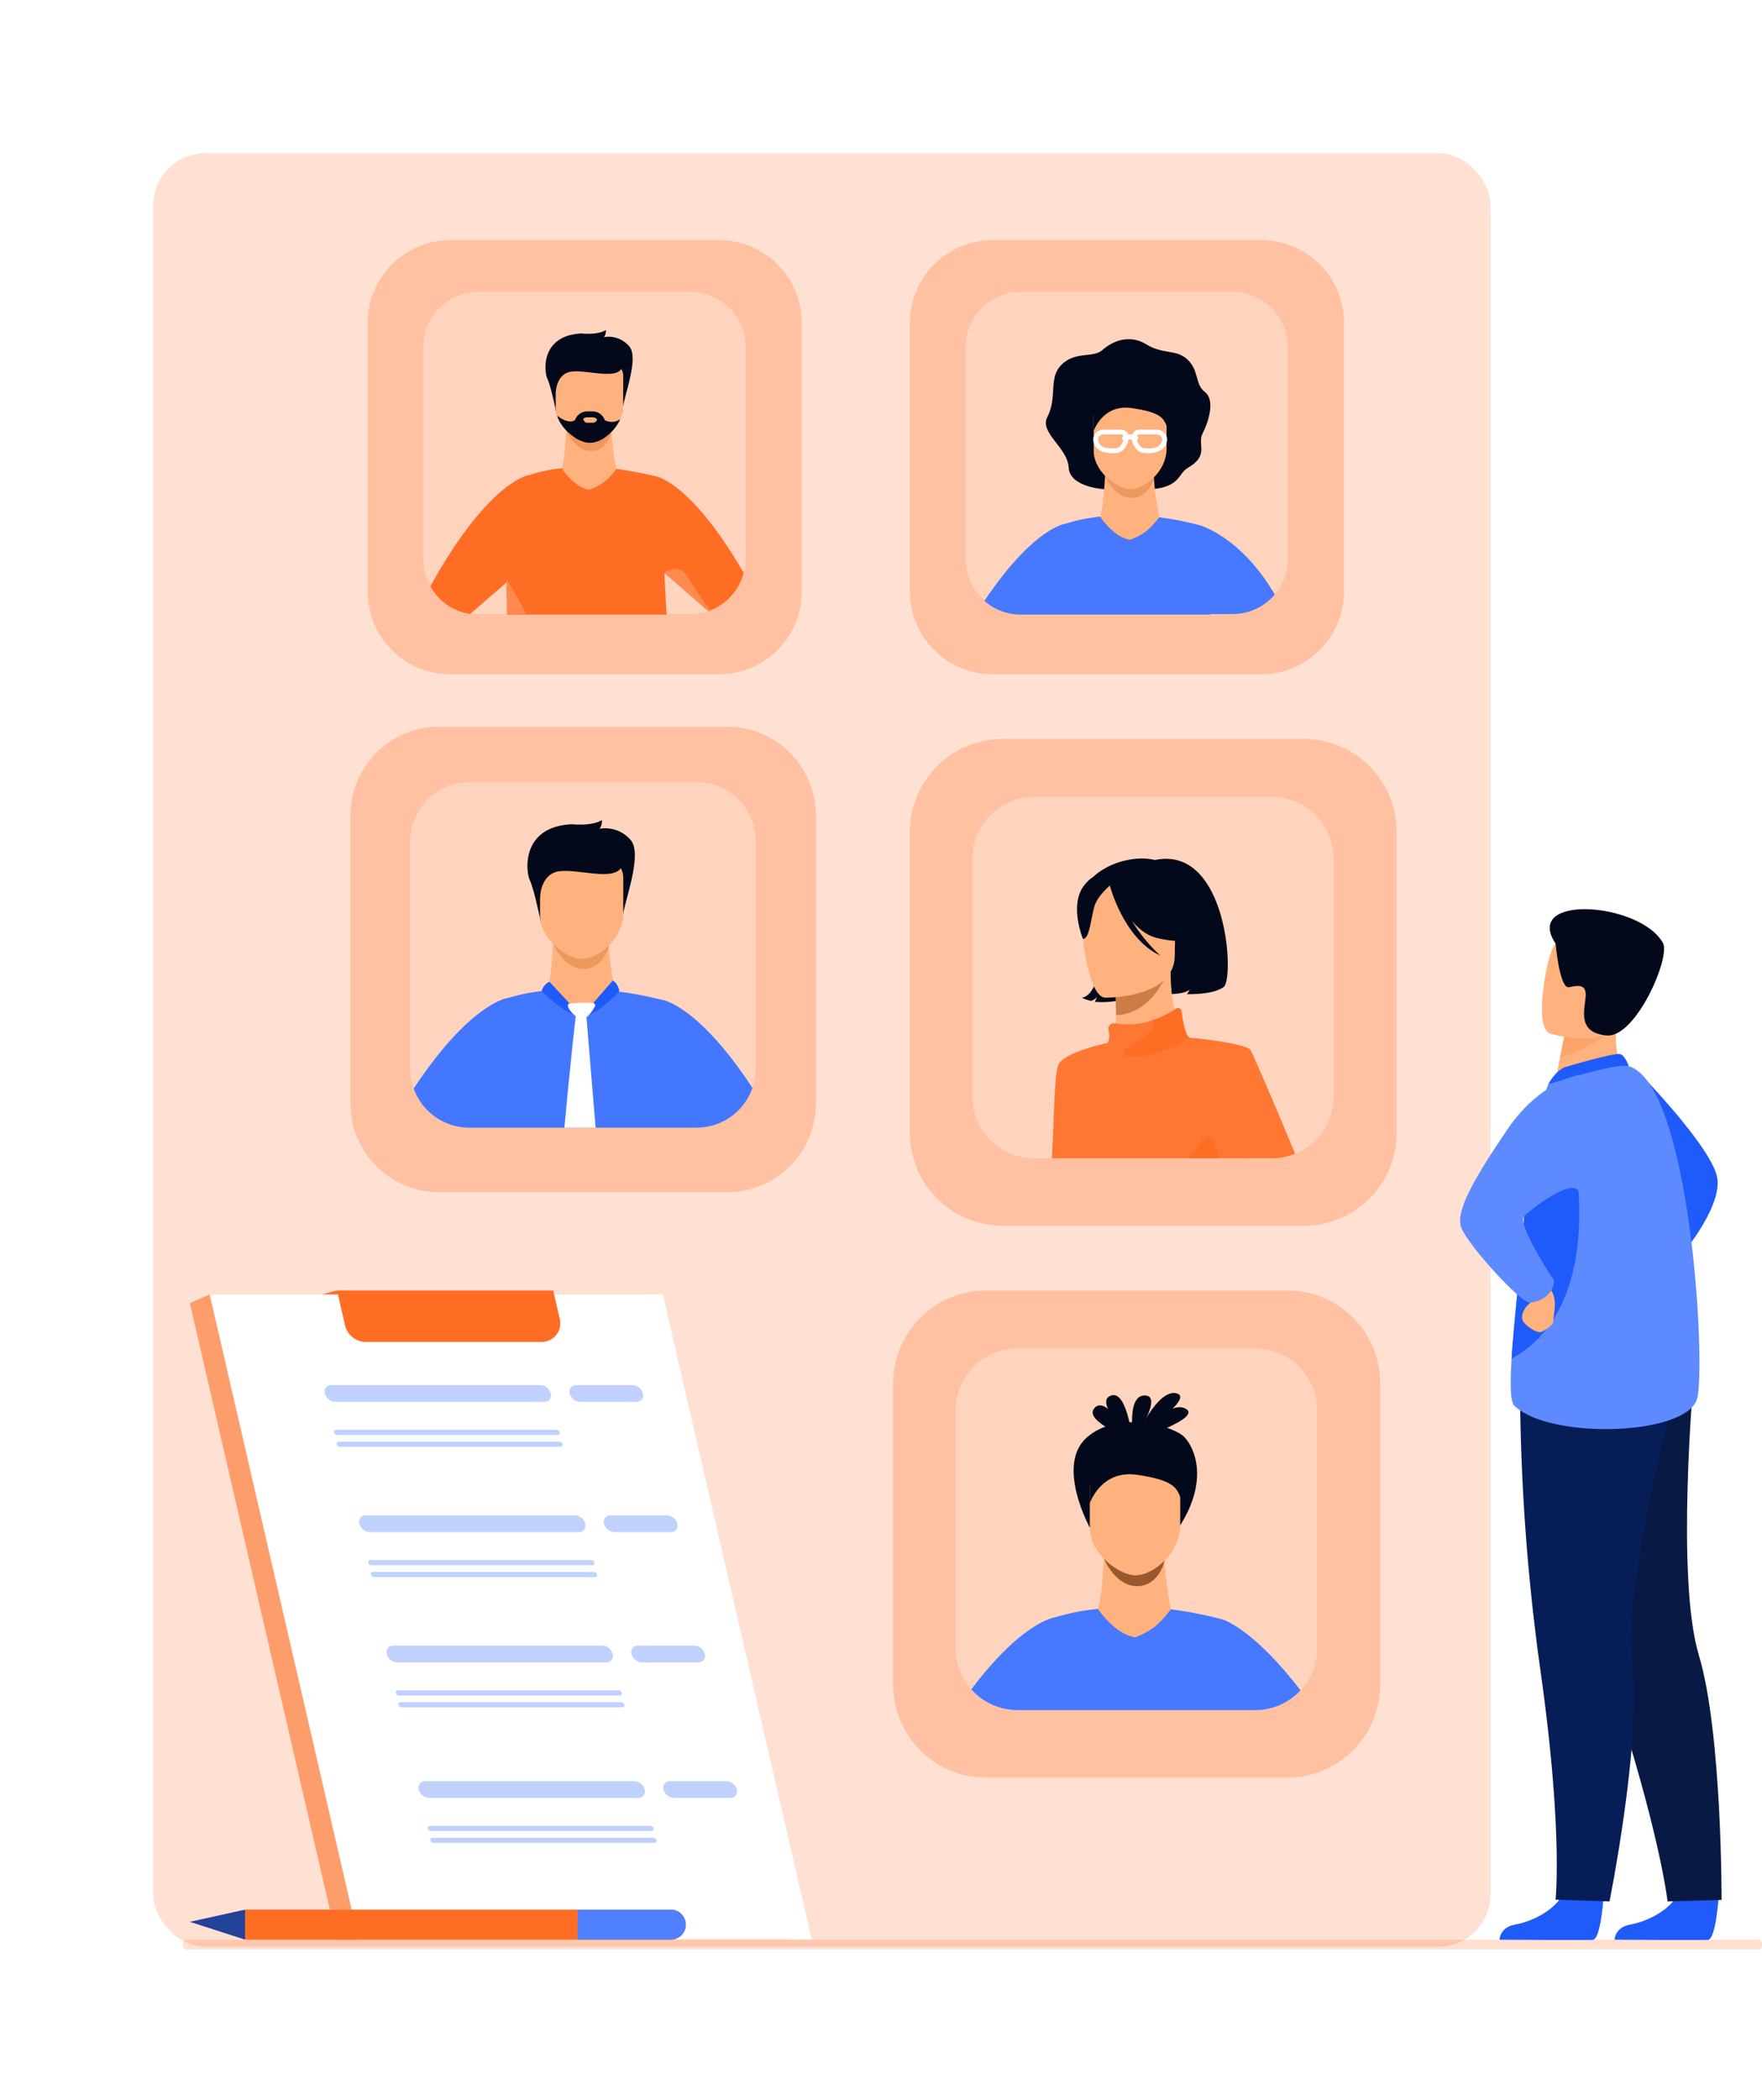 <svg xmlns="http://www.w3.org/2000/svg" xmlns:xlink="http://www.w3.org/1999/xlink" width="471.658" height="562" viewBox="0 0 471.658 562">
  <defs>
    <filter id="Rectangle_20768" x="0" y="0" width="440" height="562" filterUnits="userSpaceOnUse">
      <feOffset input="SourceAlpha"/>
      <feGaussianBlur stdDeviation="7" result="blur"/>
      <feFlood flood-color="#0c2464" flood-opacity="0.161"/>
      <feComposite operator="in" in2="blur"/>
      <feComposite in="SourceGraphic"/>
    </filter>
  </defs>
  <g id="Why_Is_TrackOlap_Basic_HRM_Better_" data-name="Why Is TrackOlap Basic HRM Better?" transform="translate(-257 -1759)">
    <g id="Group_66494" data-name="Group 66494" transform="translate(0 -62)">
      <g id="Group_64236" data-name="Group 64236" transform="translate(0 41)">
        <g id="Group_64233" data-name="Group 64233" transform="translate(0 -356)">
          <g transform="matrix(1, 0, 0, 1, 257, 2136)" filter="url(#Rectangle_20768)">
            <rect id="Rectangle_20768-2" data-name="Rectangle 20768" width="398" height="520" rx="14" transform="translate(21 21)" fill="#fff"/>
          </g>
          <rect id="Rectangle_20769" data-name="Rectangle 20769" width="358" height="480" rx="14" transform="translate(298 2177)" fill="#ff6d24" opacity="0.2"/>
        </g>
      </g>
    </g>
    <g id="Group_66614" data-name="Group 66614" transform="translate(-1514.825 1028.018)">
      <g id="Group_66580" data-name="Group 66580" transform="translate(1862.155 925.454)">
        <path id="Path_116509" data-name="Path 116509" d="M1934.315,1216.349c-1.772.512-4.436,2.71-8.055.759a59.292,59.292,0,0,0-6.733-2.96c-.542-.171-.849-.287-.849-.287l2.02-4.2a.81.81,0,0,0,.178.075c.95.326,5.781,1.965,8.164,1.712,2.681-.3,6.686,3.355,6.686,3.355S1936.083,1215.862,1934.315,1216.349Z" transform="translate(-1906.252 -1151.114)" fill="#ffb27d"/>
        <g id="Group_66578" data-name="Group 66578" transform="translate(3.474)">
          <path id="Path_116671" data-name="Path 116671" d="M23.764,0h77.074A23.764,23.764,0,0,1,124.6,23.764v77.074A23.764,23.764,0,0,1,100.838,124.6H23.764A23.764,23.764,0,0,1,0,100.838V23.764A23.764,23.764,0,0,1,23.764,0Z" transform="translate(0 0)" fill="#ffc1a2"/>
          <path id="Path_116514" data-name="Path 116514" d="M2028.688,1116.719v60.843a15.8,15.8,0,0,1-15.811,15.811h-60.844a15.8,15.8,0,0,1-15.81-15.811v-60.843a15.81,15.81,0,0,1,15.81-15.811h60.844A15.813,15.813,0,0,1,2028.688,1116.719Z" transform="translate(-1920.223 -1086.049)" fill="#fdc" opacity="0.67"/>
          <g id="Group_66577" data-name="Group 66577" transform="translate(16.928 25)">
            <path id="Path_116515" data-name="Path 116515" d="M2014.885,1197.911s-.308,9.524-1.527,13.791l-9.649,6.731,36.32,5.435-8.661-11.968s-2.615-12.77-1.244-17.495S2014.885,1197.911,2014.885,1197.911Z" transform="translate(-1977.526 -1166.112)" fill="#ffb27d"/>
            <path id="Path_116516" data-name="Path 116516" d="M2031.4,1208.583s2.872,6.914,8.282,6.761,6.641-6.269,6.641-6.269Z" transform="translate(-1994.091 -1175.469)" fill="#ed985f"/>
            <path id="Path_116517" data-name="Path 116517" d="M2017.955,1153.67s-1.747-8.722-2.966-11.363-2.235-14.427,11.277-15.036c0,0,5.181.61,8.026-1.118,0,0,0,1.727-.711,2.337a8.98,8.98,0,0,1,8.331,2.946c3.658,4.064-2.438,18.287-2.133,21.64Z" transform="translate(-1983.879 -1126.153)" fill="#03091a"/>
            <path id="Path_116518" data-name="Path 116518" d="M2033.887,1179.849c-3.92-.069-11.135-5.288-11.135-11.752V1158.01c0-2.36,1.646-4.291,3.657-4.291h14.956c2.011,0,3.658,1.931,3.658,4.291v9.516C2045.022,1174.3,2038.383,1179.928,2033.887,1179.849Z" transform="translate(-1988.919 -1142.645)" fill="#ffb27d"/>
            <path id="Path_116519" data-name="Path 116519" d="M2022.009,1159.993s.021-6.06,4.821-6.993,15.544,2.954,17.067-1.465-20.766-4.344-21.888-1.524S2022.009,1159.993,2022.009,1159.993Z" transform="translate(-1988.176 -1139.242)" fill="#03091a"/>
            <path id="Path_116520" data-name="Path 116520" d="M2006.283,1242.522a.027.027,0,0,0-.014-.006,6.572,6.572,0,0,0-1.547-.419v.017a95.81,95.81,0,0,0-11.171-2.13c-.4-.052-.789-.1-1.176-.145a17.318,17.318,0,0,1-6.294,5.617c-.445.223-.893.425-1.354.619q-.6.251-1.225.5a7.56,7.56,0,0,1-1.544-.387q-.434-.157-.853-.356a18.847,18.847,0,0,1-6.741-6.189c-.538.055-1.061.116-1.564.179a52.891,52.891,0,0,0-8.956,1.824h-.005c-.281.035-10.17,1.4-25.3,24.267a15.813,15.813,0,0,0,14.882,10.463h60.844a15.8,15.8,0,0,0,14.949-10.648C2017.743,1248.33,2009.544,1243.728,2006.283,1242.522Z" transform="translate(-1938.533 -1194.049)" fill="#4377ff"/>
            <path id="Path_116521" data-name="Path 116521" d="M2025.9,1233.86a3.857,3.857,0,0,0-2.07,2.5s6.469,6.654,10.7,6.755Z" transform="translate(-1989.566 -1190.591)" fill="#1e5bfa"/>
            <path id="Path_116522" data-name="Path 116522" d="M2050.473,1242.614l8.349-9.593a3.917,3.917,0,0,1,1.7,3S2054.062,1242.868,2050.473,1242.614Z" transform="translate(-2005.504 -1190.089)" fill="#1e5bfa"/>
            <path id="Path_116523" data-name="Path 116523" d="M2047.345,1285.578H2039c.983-11.2,2.183-22.284,2.758-27.467.119-1.052.209-1.862.269-2.379.009-.087.017-.164.026-.234.006-.038.009-.075.012-.106.025-.208.038-.318.038-.318l.835-.015,1.315-.023h0l.558-.008s.009.086.02.254c.009.09.018.205.033.347.008.107.017.231.028.367.052.613.127,1.5.22,2.616C2045.57,1264.023,2046.468,1274.8,2047.345,1285.578Z" transform="translate(-1998.641 -1203.254)" fill="#fff"/>
            <path id="Path_116524" data-name="Path 116524" d="M2041.8,1248.094a40.121,40.121,0,0,1,6.2-.149.649.649,0,0,1,.5.965c-.656,1.183-2,3.234-3.4,3.234C2043.125,1252.143,2040.055,1248.229,2041.8,1248.094Z" transform="translate(-2000.006 -1198.972)" fill="#fff"/>
          </g>
        </g>
      </g>
      <g id="Group_66594" data-name="Group 66594" transform="translate(1870.235 795.24)">
        <path id="Path_116669" data-name="Path 116669" d="M22.161,0H94.036A22.161,22.161,0,0,1,116.2,22.161V94.036A22.161,22.161,0,0,1,94.036,116.2H22.161A22.161,22.161,0,0,1,0,94.037V22.161A22.161,22.161,0,0,1,22.161,0Z" transform="translate(0 0)" fill="#ffc1a2"/>
        <path id="Path_116536" data-name="Path 116536" d="M2133.793,737.121v56.741a14.721,14.721,0,0,1-9.429,13.753c-.167.067-.335.128-.5.184a14.668,14.668,0,0,1-4.813.806h-56.739a14.551,14.551,0,0,1-2.2-.165,14.737,14.737,0,0,1-12.542-14.578V737.121a14.743,14.743,0,0,1,14.743-14.743h56.739A14.744,14.744,0,0,1,2133.793,737.121Z" transform="translate(-2032.644 -708.521)" fill="#fdc" opacity="0.67"/>
        <g id="Group_66593" data-name="Group 66593" transform="translate(16.789 24.081)">
          <path id="Path_116537" data-name="Path 116537" d="M2135.459,812.679s-.25,7.724-1.238,11.184l-7.825,5.459,29.454,4.407-7.025-9.705s-2.12-10.356-1.008-14.188S2135.459,812.679,2135.459,812.679Z" transform="translate(-2099.038 -786.89)" fill="#ffb27d"/>
          <path id="Path_116538" data-name="Path 116538" d="M2150.727,822.394s2.329,5.607,6.716,5.483,5.386-5.085,5.386-5.085Z" transform="translate(-2114.349 -795.539)" fill="#ed985f"/>
          <path id="Path_116539" data-name="Path 116539" d="M2138.669,772.271s-1.417-7.073-2.405-9.215-1.813-11.7,9.145-12.194c0,0,4.2.495,6.508-.906,0,0,0,1.4-.576,1.895a7.283,7.283,0,0,1,6.756,2.39c2.966,3.3-1.977,14.83-1.73,17.549Z" transform="translate(-2104.91 -749.956)" fill="#03091a"/>
          <path id="Path_116540" data-name="Path 116540" d="M2161.189,777.659v7.718a9.117,9.117,0,0,1-.8,3.669h0a11.716,11.716,0,0,1-3.951,4.768,7.6,7.6,0,0,1-4.279,1.557,8.284,8.284,0,0,1-4.066-1.534,11.479,11.479,0,0,1-4.567-5.626l-.011-.035-.029-.1a7.427,7.427,0,0,1-.356-2.239v-8.181a3.264,3.264,0,0,1,2.967-3.479h12.126A3.264,3.264,0,0,1,2161.189,777.659Z" transform="translate(-2109.568 -765.199)" fill="#ffb27d"/>
          <path id="Path_116541" data-name="Path 116541" d="M2112.4,851.7s-6.916-1.489-10.014-1.849a14.341,14.341,0,0,1-7.194,5.6c-4.023-.555-7.411-5.642-7.411-5.756a41.462,41.462,0,0,0-8.533,1.76h-.005c-.28.035-10.992,1.526-26.645,29.846a14.742,14.742,0,0,0,10.675,7.393c2.017-1.742,6.349-5.5,9.746-8.455-.037.952-.045,1.814-.024,2.566.059,2.028.123,4.039.168,6.054h42.706c-.083-1.022-.15-2.009-.2-2.95-.147-2.935-.282-5.616-.408-8.063,0-.021,0-.043-.005-.064s0-.051,0-.078l.009.009,2.158,1.873.489.424.432.376c.2.171.4.347.606.526l1.11.963c.17.149.343.3.514.448.09.08.181.158.274.238s.211.182.315.274c.077.067.158.134.235.2.184.158.365.318.546.475.15.131.3.259.446.387l.371.32c.448.392.888.774,1.314,1.145.17.147.339.294.507.438s.346.3.514.445q.176.156.353.307c.053.046.1.091.155.134.179.155.35.307.517.449l.5.437c.067.059.134.115.2.171s.139.12.206.176q.253-.084.5-.184a14.771,14.771,0,0,0,8.957-10.037C2121.83,852.451,2112.4,851.7,2112.4,851.7Z" transform="translate(-2052.602 -812.712)" fill="#ff6d24"/>
          <path id="Path_116542" data-name="Path 116542" d="M2142.442,778.883s.017-4.915,3.91-5.671,12.606,2.4,13.842-1.188-16.842-3.522-17.752-1.236S2142.442,778.883,2142.442,778.883Z" transform="translate(-2108.881 -762.054)" fill="#03091a"/>
          <path id="Path_116543" data-name="Path 116543" d="M2112.829,939.229h-5.062c-.045-2.014-.11-4.026-.168-6.053-.021-.752-.014-1.614.024-2.567.008-.213.017-.43.027-.651.048.08.136.216.254.408C2108.659,931.6,2110.724,935.038,2112.829,939.229Z" transform="translate(-2087.203 -863.226)" fill="#ff8a50"/>
          <path id="Path_116544" data-name="Path 116544" d="M2164.864,812.105v3.4a7.6,7.6,0,0,1-4.279,1.557,8.285,8.285,0,0,1-4.066-1.534v-3.424a3.464,3.464,0,0,1,3.453-3.453h1.438A3.464,3.464,0,0,1,2164.864,812.105Z" transform="translate(-2117.993 -786.891)" fill="#03091a"/>
          <path id="Path_116545" data-name="Path 116545" d="M2233.825,933.518q-.25.1-.5.184c-.067-.056-.136-.115-.206-.176s-.13-.112-.2-.171l-.5-.437c-.168-.142-.339-.294-.518-.449-.051-.042-.1-.088-.155-.133q-.176-.151-.353-.307c-.168-.144-.341-.294-.514-.445s-.337-.291-.507-.438c-.426-.371-.866-.752-1.314-1.145l-.371-.32c-.15-.128-.3-.256-.446-.387-.182-.157-.363-.317-.546-.475-.078-.069-.158-.136-.235-.2-.1-.093-.21-.184-.315-.274s-.184-.158-.274-.238c-.171-.149-.344-.3-.514-.448q-.561-.488-1.11-.963c-.2-.179-.406-.355-.606-.526l-.432-.376-.489-.424-2.158-1.873c-.016-.013-.029-.024-.043-.037s.013-.011.037-.027c.406-.286,4.1-2.724,6.429,1.4A97.545,97.545,0,0,0,2233.825,933.518Z" transform="translate(-2158.894 -858.504)" fill="#ff8a50"/>
          <path id="Path_116546" data-name="Path 116546" d="M2160.994,812.639c-1.631,3.715-5.438,6.374-8.229,6.325-2.682-.049-7.267-3.07-8.633-7.16l-.012-.035-.029-.1s2.881,2.457,4.786,1.24h8A3.954,3.954,0,0,0,2160.994,812.639Z" transform="translate(-2110.173 -788.792)" fill="#03091a"/>
          <path id="Path_116547" data-name="Path 116547" d="M2165.645,814.4h-1.727c-.4,0-.9-.647-.9-1.043a1.9,1.9,0,0,1,.9-.4h1.727a1.446,1.446,0,0,1,1.067.563A1.187,1.187,0,0,1,2165.645,814.4Z" transform="translate(-2122.084 -789.606)" fill="#ffb27d"/>
        </g>
      </g>
      <g id="Group_66596" data-name="Group 66596" transform="translate(2015.39 795.241)">
        <path id="Path_116670" data-name="Path 116670" d="M22.161,0H94.036A22.161,22.161,0,0,1,116.2,22.161V94.036A22.161,22.161,0,0,1,94.036,116.2H22.161A22.161,22.161,0,0,1,0,94.036V22.161A22.161,22.161,0,0,1,22.161,0Z" transform="translate(0 0)" fill="#ffc1a2"/>
        <path id="Path_116548" data-name="Path 116548" d="M2508.767,730.727v56.739a14.742,14.742,0,0,1-14.743,14.743h-56.741a14.744,14.744,0,0,1-14.743-14.743V730.727a14.745,14.745,0,0,1,14.743-14.746h56.741A14.745,14.745,0,0,1,2508.767,730.727Z" transform="translate(-2407.619 -702.125)" fill="#fdc" opacity="0.67"/>
        <g id="Group_66595" data-name="Group 66595" transform="translate(19.945 26.513)">
          <path id="Path_116549" data-name="Path 116549" d="M2496.088,790.261s-9.257-.464-9.517-5.806-7.905-9.238-5.691-13.526c2.715-5.26.238-10.316,3.666-13.852,3.778-3.9,8.551-1.78,11.068-4.05s7.122-4.363,11.663-1.558,8.006,1.295,10.991,4c3.3,2.984,2.047,6.74,4.767,8.78,2.493,1.87,1.477,6.978-.623,11.129-1.514,2.992,1.975,5.8-4.013,9.233-2.492,1.431-1.952,5.032-9.519,5.653C2505.472,790.54,2498.076,788.944,2496.088,790.261Z" transform="translate(-2464.022 -750.121)" fill="#03091a"/>
          <path id="Path_116550" data-name="Path 116550" d="M2506.707,838.224s-.27,8.347-1.338,12.086l-8.456,5.9,31.828,4.763-7.59-10.488s-2.292-11.191-1.089-15.331S2506.707,838.224,2506.707,838.224Z" transform="translate(-2474.364 -802.822)" fill="#ffb27d"/>
          <path id="Path_116551" data-name="Path 116551" d="M2523.205,848.722s2.516,6.059,7.257,5.925,5.82-5.495,5.82-5.495Z" transform="translate(-2490.909 -812.167)" fill="#ed985f"/>
          <path id="Path_116552" data-name="Path 116552" d="M2524.753,819.522c-3.434-.061-9.757-4.635-9.757-10.3v-8.839a3.527,3.527,0,0,1,3.206-3.761h13.1a3.528,3.528,0,0,1,3.205,3.761v8.339C2534.512,814.662,2528.693,819.591,2524.753,819.522Z" transform="translate(-2485.744 -779.383)" fill="#ffb27d"/>
          <path id="Path_116553" data-name="Path 116553" d="M2493.7,880.515h0a86.108,86.108,0,0,0-10.82-2.127c-2.957,3.922-5.073,4.968-7.776,6.036-4.343-.6-8.006-6.087-8.006-6.209a44.878,44.878,0,0,0-9.221,1.89.049.049,0,0,0-.014,0c-.382.048-8.841,1.361-21.77,20.666a14.67,14.67,0,0,0,9.719,3.658h50.762c0-.046,0-.089-.007-.134h5.985a14.716,14.716,0,0,0,11.259-5.224C2504.725,883.475,2493.7,880.515,2493.7,880.515Z" transform="translate(-2436.091 -830.725)" fill="#4679ff"/>
          <path id="Path_116554" data-name="Path 116554" d="M2514.962,797.395s2.385-7.278,10.2-6.143,8.489,2.8,9.319,4.741,2.433-7.078,2.433-7.078l-9.215-2.738s-11.151,1.269-11.952,3.138l-.8,1.87Z" transform="translate(-2485.709 -772.81)" fill="#03091a"/>
          <path id="Path_116555" data-name="Path 116555" d="M2534.354,817.611a2.511,2.511,0,0,0-1.975-.838h-4.146a1.829,1.829,0,0,0-1.638.673,1.47,1.47,0,0,0-.232.685v0a3.873,3.873,0,0,0-1.843.032h0v0a1.51,1.51,0,0,0-.238-.717,1.823,1.823,0,0,0-1.635-.673H2518.5a2.5,2.5,0,0,0-1.971.838,2.112,2.112,0,0,0-.387,1.823c.472,2.345,3.169,2.644,4.52,2.644a7.446,7.446,0,0,0,.754-.035c1.262,0,2.151-.723,2.8-2.265a4.053,4.053,0,0,0,.314-1.273h0a3.573,3.573,0,0,1,1.827-.038h0a4.061,4.061,0,0,0,.315,1.31c.646,1.542,1.534,2.262,2.8,2.265a7.533,7.533,0,0,0,.758.035c1.348,0,4.047-.3,4.519-2.641A2.133,2.133,0,0,0,2534.354,817.611Zm-10.109.979a4.082,4.082,0,0,1-.286,1.083c-.6,1.43-1.408,2.1-2.55,2.1h-.018a8.048,8.048,0,0,1-2.3-.107,2.993,2.993,0,0,1-2.684-2.284,1.849,1.849,0,0,1,.331-1.6,2.239,2.239,0,0,1,1.76-.739h4.148a1.577,1.577,0,0,1,1.409.553,1.268,1.268,0,0,1,.194.643v0a3.472,3.472,0,0,0-.364.135.163.163,0,0,0,.068.311.162.162,0,0,0,.068-.015s.086-.038.223-.085Zm10.229.789a3,3,0,0,1-2.687,2.284,8.05,8.05,0,0,1-2.3.107h-.015c-1.143,0-1.953-.667-2.551-2.1a3.884,3.884,0,0,1-.288-1.11v0c.079.032.158.068.237.109a.163.163,0,1,0,.153-.288,2.825,2.825,0,0,0-.389-.167v0a1.242,1.242,0,0,1,.193-.613,1.574,1.574,0,0,1,1.408-.553h4.146a2.244,2.244,0,0,1,1.764.739A1.863,1.863,0,0,1,2534.475,819.38Z" transform="translate(-2486.428 -792.063)" fill="#fff" stroke="#fff" stroke-width="1"/>
        </g>
      </g>
      <g id="Group_66603" data-name="Group 66603" transform="translate(2015.39 928.741)">
        <path id="Path_116672" data-name="Path 116672" d="M24.85,0h80.6A24.85,24.85,0,0,1,130.3,24.85v80.6a24.85,24.85,0,0,1-24.85,24.85H24.85A24.85,24.85,0,0,1,0,105.446V24.85A24.85,24.85,0,0,1,24.85,0Z" fill="#ffc1a2"/>
        <path id="Path_116576" data-name="Path 116576" d="M2435.349,1109.374V1173a16.538,16.538,0,0,1-10.324,15.329q-.534.217-1.086.4a16.473,16.473,0,0,1-5.124.811h-63.623A16.534,16.534,0,0,1,2338.658,1173v-63.623a16.534,16.534,0,0,1,16.534-16.534h63.623A16.534,16.534,0,0,1,2435.349,1109.374Z" transform="translate(-2321.928 -1077.302)" fill="#fdc" opacity="0.67"/>
        <g id="Group_66602" data-name="Group 66602" transform="translate(38.003 32.012)">
          <path id="Path_116577" data-name="Path 116577" d="M2439.872,1139.164h0a16.583,16.583,0,0,0-6.257-.183,20.165,20.165,0,0,0-8.366,3.163c-3.224,2.177-7.877,6.878-2.675,19.772l2.466,4.435c-.822,9.66-4.774,9.661-4.774,9.661a8.839,8.839,0,0,0,2.562.852s1.219-.466,1.46-1.14a4.341,4.341,0,0,1-.554,1.4s6.708.635,10.058-1.9c1.821-1.377,3.814-4.607,5.1-7.9l5.074.357c.055,2.182-.728,4.678-3.166,7.285,0,0,6.258.614,8.376-1.119a5.834,5.834,0,0,1-.8,1.224s7,.251,9.885-1.931S2459.291,1135.162,2439.872,1139.164Z" transform="translate(-2412.252 -1138.773)" fill="#03091a"/>
          <path id="Path_116578" data-name="Path 116578" d="M2452.552,1273.218h-49.535a49.3,49.3,0,0,1-.738-10.869,22.519,22.519,0,0,1,4.449-11.369,38.811,38.811,0,0,1,8.247-8.368s.116-.023.312-.057c.354-.062.965-.16,1.618-.219h.008c.617-.325.867-2.568.942-5.2.021-.73.029-1.489.026-2.245,0-.653-.01-1.311-.026-1.959q-.011-.454-.023-.9c0-.085,0-.168-.008-.25,0-.127-.007-.251-.013-.374,0-.1-.005-.191-.01-.286,0-.15-.011-.295-.016-.439-.008-.2-.015-.387-.024-.576,0-.041,0-.08,0-.121-.008-.178-.015-.351-.023-.521-.01-.207-.021-.408-.031-.6l-.008-.148c-.016-.307-.031-.593-.047-.852,0-.07-.008-.139-.01-.207s-.008-.155-.013-.227-.007-.142-.012-.207c-.013-.217-.026-.4-.036-.547,0-.034,0-.064-.005-.1s-.005-.07-.007-.1c-.009-.137-.013-.209-.013-.209l8.36-1.654h0l5.729-1.136.671-.132.168-.033v.01a50.265,50.265,0,0,0,.32,5.941,39.946,39.946,0,0,0,.7,4.2v0c1.042,4.62,2.666,7.4,3.838,7.862h0a.836.836,0,0,0,.116.042C2443.164,1242.552,2451.829,1257.344,2452.552,1273.218Z" transform="translate(-2400.688 -1193.001)" fill="#ffb27d"/>
          <path id="Path_116579" data-name="Path 116579" d="M2444.983,1226.576s.321,4.435.331,8.614c7.886-.222,12.055-7.417,13.763-11.4Z" transform="translate(-2428.122 -1193.295)" fill="#cb7d45"/>
          <path id="Path_116580" data-name="Path 116580" d="M2426.529,1186.3s18.659.308,18.672-11.315,2.43-19.411-9.483-20.1-14.232,3.744-15.18,7.623S2421.676,1185.918,2426.529,1186.3Z" transform="translate(-2412.301 -1149.06)" fill="#ffb27d"/>
          <path id="Path_116581" data-name="Path 116581" d="M2439.566,1149.993s5.109,13.636,12.949,15.652,11.241-.084,11.241-.084a22.2,22.2,0,0,1-7.262-13.117S2443.42,1143.5,2439.566,1149.993Z" transform="translate(-2424.647 -1144.454)" fill="#03091a"/>
          <path id="Path_116582" data-name="Path 116582" d="M2426.2,1153.328s-3.815,3.044-4.746,6-1.349,9.052-3.125,8.846c0,0-3.848-9.268.476-14.511C2423.4,1148.106,2426.2,1153.328,2426.2,1153.328Z" transform="translate(-2410.018 -1146.682)" fill="#03091a"/>
          <path id="Path_116583" data-name="Path 116583" d="M2441.119,1151.95s3.641,14.279,13.533,18.852c0,0-9.892-8.773-10.733-18.2S2441.119,1151.95,2441.119,1151.95Z" transform="translate(-2425.644 -1144.843)" fill="#03091a"/>
          <path id="Path_116584" data-name="Path 116584" d="M2460.639,1283.531q-.476-1.137-.939-2.243-.233-.554-.462-1.094a.073.073,0,0,0-.008-.028c-4.313-10.239-7.728-17.969-8.063-18.535-.963-1.626-14.1-3.239-16.029-3.229-1.4,0-2.166-4.628-2.475-7.162a.941.941,0,0,0-1.461-.666c-.137.093-.276.186-.415.274-.174.111-.343.219-.517.328s-.345.209-.519.309c-.116.067-.232.134-.349.2s-.263.145-.394.215-.241.126-.359.189-.24.121-.362.18-.24.116-.359.172l-.284.132c-.175.08-.349.157-.524.229-.124.054-.25.106-.374.157-.088.036-.175.073-.263.106-.48.188-.96.361-1.435.516a19.92,19.92,0,0,1-9.911.929l-.157-.039a1.525,1.525,0,0,0-1.864,1.807c.29,1.316.364,2.756-.379,3.484-3.337.744-11.46,2.817-12.983,5.707-1.092,2.073-1.192,14.273-1.783,25.119h58.884a16.48,16.48,0,0,0,5.124-.811q.553-.178,1.086-.4C2462.244,1287.384,2461.431,1285.425,2460.639,1283.531Z" transform="translate(-2397.971 -1210.37)" fill="#f73"/>
          <path id="Path_116585" data-name="Path 116585" d="M2508.785,1351.976h-7.9c2-3.306,3.9-5.71,5-5.844C2506.836,1346.019,2507.842,1348.5,2508.785,1351.976Z" transform="translate(-2463.975 -1271.759)" fill="#ff6d24"/>
          <path id="Path_116586" data-name="Path 116586" d="M2469.573,1258.4s-9.84,6.231-17.284,4.756c0,0-1.787-1.128.678-2.264,2.314-1.063,7.7-4.209,6.516-7.313a24.277,24.277,0,0,0,6.154-3.008.94.94,0,0,1,1.459.667C2467.409,1253.774,2468.175,1258.4,2469.573,1258.4Z" transform="translate(-2432.406 -1210.37)" fill="#ff6d24"/>
        </g>
      </g>
      <g id="Group_66604" data-name="Group 66604" transform="translate(2162.67 974.308)">
        <path id="Path_116587" data-name="Path 116587" d="M2786.26,1368.3s20.39,20.859,21.382,28.9-9.831,20.625-9.831,20.625Z" transform="translate(-2738.761 -1325.003)" fill="#1e5bfa"/>
        <path id="Path_116588" data-name="Path 116588" d="M2738.4,1817.363s-.7,11.339-2.9,11.5c-.292.022-11.127.022-11.127.022l-13.831-.08s.091-3.333,4.134-4.038,10.81-3.546,13.259-8.889C2730.513,1810.257,2738.4,1817.363,2738.4,1817.363Z" transform="translate(-2700.004 -1553)" fill="#1e5bfa"/>
        <path id="Path_116589" data-name="Path 116589" d="M2801.511,1817.363s-.7,11.339-2.9,11.5c-.292.022-11.127.022-11.127.022l-13.831-.08s.09-3.333,4.133-4.038,10.811-3.546,13.26-8.889C2793.625,1810.257,2801.511,1817.363,2801.511,1817.363Z" transform="translate(-2732.31 -1553)" fill="#1e5bfa"/>
        <path id="Path_116590" data-name="Path 116590" d="M2736.227,1553.347s3.617,23.136,17.112,64.207,15.333,58.855,15.333,58.855l14.477-.406s.123-44.885-6.1-65.537-1.342-74.455-1.342-74.455Z" transform="translate(-2713.15 -1410.85)" fill="#081944"/>
        <path id="Path_116591" data-name="Path 116591" d="M2721.784,1538.606a561.584,561.584,0,0,0,5.521,77.672c6.032,42.808,3.987,60.979,3.987,60.979l14.448.481s8.634-42.824,6.158-64.25,11.823-73.522,11.823-73.522Z" transform="translate(-2705.751 -1412.179)" fill="#061d58"/>
        <path id="Path_116592" data-name="Path 116592" d="M2759.354,1353.388l-7.7,5.047-11.125-2.074c.154-.9.889-4.621,1.557-7.992.041-.2.082-.4.119-.593.573-2.868,1.067-5.332,1.067-5.332l10.391-4.585,3.874-1.709c-.01.061-.3,3.184-.34,3.639A26.493,26.493,0,0,0,2759.354,1353.388Z" transform="translate(-2715.354 -1308.548)" fill="#ffb27d"/>
        <path id="Path_116593" data-name="Path 116593" d="M2741.7,1362.526c.215-.091,13.4-3.981,14.828-3.508s2.28,3.243,2.28,3.243l-21.559,4.874S2738.948,1363.685,2741.7,1362.526Z" transform="translate(-2713.674 -1320.232)" fill="#1e5bfa"/>
        <path id="Path_116594" data-name="Path 116594" d="M2766.678,1454.287c-2.233,10.192-39.417,11.4-49,2.149-1.09-1.054-1.143-5.961-.733-12.576.8-12.924,3.388-32.366,3.488-42.3a78.727,78.727,0,0,1,1.586-14.158,115.029,115.029,0,0,1,4.717-16.946s18.161-5.871,21.56-4.872C2764.666,1370.395,2768.913,1444.095,2766.678,1454.287Z" transform="translate(-2703.159 -1323.556)" fill="#5d8aff"/>
        <path id="Path_116595" data-name="Path 116595" d="M2717.192,1464.839c.8-12.925,3.388-32.366,3.488-42.3a78.68,78.68,0,0,1,1.586-14.158l10.924-1.928S2743.873,1450.081,2717.192,1464.839Z" transform="translate(-2703.407 -1344.534)" fill="#1e5bfa"/>
        <path id="Path_116596" data-name="Path 116596" d="M2726.051,1487.376a2.571,2.571,0,0,1-.82,2.975c-1.564,1.2-2.578,3.132-2.22,4.546s3.789,3.723,4.978,3.351,3.61-2.236,3.349-2.982,1.627-6.55-1.271-8.784S2726.051,1487.376,2726.051,1487.376Z" transform="translate(-2706.349 -1385.087)" fill="#ffb27d"/>
        <path id="Path_116597" data-name="Path 116597" d="M2720.869,1370.33s-10.654,1.994-19.145,14.5-14.075,21.813-12.511,26.323,15.82,20.148,18.277,20.148,6.424-1.787,6.647-5.809c0,0-10.036-15.043-8.059-17.3.845-.963,13.03-10.855,14.77-6.386C2723.725,1409.208,2720.869,1370.33,2720.869,1370.33Z" transform="translate(-2688.951 -1326.043)" fill="#5d8aff"/>
        <path id="Path_116598" data-name="Path 116598" d="M2758.052,1341.724c-2.282,3.865-10.784,7.207-14.331,8.436.041-.2.082-.4.119-.593.573-2.868,1.067-5.332,1.067-5.332l10.391-4.585C2757.595,1339.62,2758.993,1340.134,2758.052,1341.724Z" transform="translate(-2716.986 -1310.339)" fill="#fca56b"/>
        <path id="Path_116599" data-name="Path 116599" d="M2735.935,1318.863s16.737,5.221,19.828-5.252,7.332-16.852-3.223-20.629-13.821-.4-15.7,2.849S2731.661,1317.235,2735.935,1318.863Z" transform="translate(-2711.93 -1285.598)" fill="#ffb27d"/>
        <path id="Path_116600" data-name="Path 116600" d="M2739.674,1288.827s1.067,12.187,3.588,11.658,4.806-.921,4.438,2.752-2.083,9.511,5.685,10.16,17.151-20.977,15.018-24.769C2762.246,1277.685,2730.776,1275.476,2739.674,1288.827Z" transform="translate(-2714.109 -1279.602)" fill="#03091a"/>
      </g>
      <g id="Group_66616" data-name="Group 66616" transform="translate(2010.9 1076.341)">
        <path id="Path_116673" data-name="Path 116673" d="M24.868,0h80.653a24.868,24.868,0,0,1,24.868,24.868v80.653a24.868,24.868,0,0,1-24.868,24.868H24.868A24.868,24.868,0,0,1,0,105.52V24.868A24.868,24.868,0,0,1,24.868,0Z" transform="translate(0 0)" fill="#ffc1a2"/>
        <path id="Path_116631" data-name="Path 116631" d="M2404,1567.11v63.668a16.556,16.556,0,0,1-16.546,16.546h-63.669a16.548,16.548,0,0,1-16.544-16.546V1567.11a16.544,16.544,0,0,1,16.544-16.544h63.669A16.546,16.546,0,0,1,2404,1567.11Z" transform="translate(-2290.495 -1535.015)" fill="#fdc" opacity="0.67"/>
        <g id="Group_66609" data-name="Group 66609" transform="translate(20.937 27.454)">
          <path id="Path_116632" data-name="Path 116632" d="M2392.463,1629.276s-9.241-16.761-.765-24.163,23.4-2.984,26.143,0,6.4,11.473-1.179,23.542Z" transform="translate(-2360.745 -1593.254)" fill="#03091a"/>
          <path id="Path_116633" data-name="Path 116633" d="M2390.1,1682.6s-.334,10.349-1.659,14.986l-10.484,7.313,39.465,5.906-9.412-13s-2.841-13.876-1.351-19.01S2390.1,1682.6,2390.1,1682.6Z" transform="translate(-2354.546 -1639.678)" fill="#ffb27d"/>
          <path id="Path_116634" data-name="Path 116634" d="M2408.917,1694.691s3.121,7.513,9,7.348,7.216-6.813,7.216-6.813Z" transform="translate(-2373.426 -1650.343)" fill="#99592e"/>
          <path id="Path_116635" data-name="Path 116635" d="M2411.347,1661.724c-4.259-.075-12.1-5.747-12.1-12.77v-10.96c0-2.565,1.788-4.663,3.975-4.663h16.25c2.186,0,3.974,2.1,3.974,4.663v10.339C2423.447,1655.7,2416.232,1661.811,2411.347,1661.724Z" transform="translate(-2367.53 -1612.932)" fill="#ffb27d"/>
          <path id="Path_116636" data-name="Path 116636" d="M2406.1,1750.9a16.494,16.494,0,0,1-12.1,5.269h-63.67a16.5,16.5,0,0,1-12.35-5.539c13.645-18.134,22.3-19.276,22.521-19.3a58.019,58.019,0,0,1,11.406-2.241c0,.152,4.573,6.851,9.963,7.595,3.348-1.323,5.859-2.621,9.521-7.486a108.017,108.017,0,0,1,13.536,2.643l0-.023S2393.013,1733.845,2406.1,1750.9Z" transform="translate(-2317.983 -1671.314)" fill="#4679ff"/>
          <path id="Path_116637" data-name="Path 116637" d="M2399.212,1634.938s2.956-9.025,12.644-7.617,10.525,3.478,11.555,5.878,3.016-8.776,3.016-8.776l-11.425-3.4s-13.827,1.573-14.82,3.891l-.993,2.318Z" transform="translate(-2367.494 -1605.431)" fill="#03091a"/>
          <path id="Path_116638" data-name="Path 116638" d="M2417.378,1593.978s-10.237-9.3-5.844-11.291S2417.378,1593.978,2417.378,1593.978Z" transform="translate(-2374.353 -1581.931)" fill="#03091a"/>
          <path id="Path_116639" data-name="Path 116639" d="M2411.31,1598.533s-12.944-4.877-9.593-8.343S2411.31,1598.533,2411.31,1598.533Z" transform="translate(-2368.698 -1586.241)" fill="#03091a"/>
          <path id="Path_116640" data-name="Path 116640" d="M2428.653,1594.644s-2.118-12,3-11.912S2428.653,1594.644,2428.653,1594.644Z" transform="translate(-2385.194 -1582.081)" fill="#03091a"/>
          <path id="Path_116641" data-name="Path 116641" d="M2431.173,1592.845s5.545-12.907,10.706-11.7S2431.173,1592.845,2431.173,1592.845Z" transform="translate(-2386.995 -1581.066)" fill="#03091a"/>
          <path id="Path_116642" data-name="Path 116642" d="M2430.443,1599.567s8.825-10.931,13.468-8.374S2430.443,1599.567,2430.443,1599.567Z" transform="translate(-2386.55 -1587.004)" fill="#03091a"/>
        </g>
      </g>
      <g id="Group_66615" data-name="Group 66615" transform="translate(1822.641 1076.341)">
        <path id="Path_116646" data-name="Path 116646" d="M3072,1683.41h121.3l-39.867-172.687H3037.974l-5.309,2.333Z" transform="translate(-3032.665 -1509.662)" fill="#fe9d6c"/>
        <path id="Path_116647" data-name="Path 116647" d="M3061.22,1683.41h121.3l-39.868-172.687h-121.3Z" transform="translate(-3016.044 -1509.662)" fill="#fff"/>
        <g id="Group_66610" data-name="Group 66610" transform="translate(36.089 25.338)" opacity="0.28">
          <path id="Path_116648" data-name="Path 116648" d="M3158.154,1557.688h55.981a3.011,3.011,0,0,1,2.768,2.249,1.736,1.736,0,0,1-1.73,2.249h-55.98a3.01,3.01,0,0,1-2.769-2.249A1.736,1.736,0,0,1,3158.154,1557.688Z" transform="translate(-3156.366 -1557.688)" fill="#1e5bfa"/>
          <path id="Path_116649" data-name="Path 116649" d="M3152.339,1580.864h59.1a.92.92,0,0,1,.845.687.53.53,0,0,1-.528.688h-59.1a.919.919,0,0,1-.845-.688A.53.53,0,0,1,3152.339,1580.864Z" transform="translate(-3149.346 -1568.884)" fill="#1e5bfa"/>
          <path id="Path_116650" data-name="Path 116650" d="M3150.924,1586.988h59.1a.92.92,0,0,1,.845.687.53.53,0,0,1-.528.687h-59.1a.918.918,0,0,1-.846-.687A.531.531,0,0,1,3150.924,1586.988Z" transform="translate(-3147.201 -1571.842)" fill="#1e5bfa"/>
          <path id="Path_116651" data-name="Path 116651" d="M3126.606,1562.186h-15.124a3.01,3.01,0,0,1-2.769-2.249,1.736,1.736,0,0,1,1.73-2.249h15.124a3.011,3.011,0,0,1,2.769,2.249A1.736,1.736,0,0,1,3126.606,1562.186Z" transform="translate(-3043.135 -1557.688)" fill="#1e5bfa"/>
          <path id="Path_116652" data-name="Path 116652" d="M3140.318,1625.123h55.98a3.009,3.009,0,0,1,2.767,2.249,1.735,1.735,0,0,1-1.729,2.248h-55.98a3.011,3.011,0,0,1-2.769-2.248A1.736,1.736,0,0,1,3140.318,1625.123Z" transform="translate(-3129.309 -1590.265)" fill="#1e5bfa"/>
          <path id="Path_116653" data-name="Path 116653" d="M3134.5,1648.3h59.1a.92.92,0,0,1,.846.687.531.531,0,0,1-.529.687h-59.1a.918.918,0,0,1-.845-.687A.53.53,0,0,1,3134.5,1648.3Z" transform="translate(-3122.288 -1601.461)" fill="#1e5bfa"/>
          <path id="Path_116654" data-name="Path 116654" d="M3133.087,1654.425h59.1a.919.919,0,0,1,.845.687.53.53,0,0,1-.528.687h-59.1a.92.92,0,0,1-.845-.687A.53.53,0,0,1,3133.087,1654.425Z" transform="translate(-3120.143 -1604.42)" fill="#1e5bfa"/>
          <path id="Path_116655" data-name="Path 116655" d="M3108.769,1629.62h-15.125a3.01,3.01,0,0,1-2.769-2.248,1.736,1.736,0,0,1,1.73-2.249h15.124a3.01,3.01,0,0,1,2.768,2.249A1.735,1.735,0,0,1,3108.769,1629.62Z" transform="translate(-3016.076 -1590.265)" fill="#1e5bfa"/>
          <path id="Path_116656" data-name="Path 116656" d="M3126.1,1692.56h55.98a3.009,3.009,0,0,1,2.768,2.249,1.735,1.735,0,0,1-1.729,2.249h-55.981a3.009,3.009,0,0,1-2.768-2.249A1.736,1.736,0,0,1,3126.1,1692.56Z" transform="translate(-3107.749 -1622.843)" fill="#1e5bfa"/>
          <path id="Path_116657" data-name="Path 116657" d="M3120.289,1715.736h59.1a.921.921,0,0,1,.847.687.531.531,0,0,1-.529.687h-59.1a.92.92,0,0,1-.845-.687A.53.53,0,0,1,3120.289,1715.736Z" transform="translate(-3100.728 -1634.039)" fill="#1e5bfa"/>
          <path id="Path_116658" data-name="Path 116658" d="M3118.874,1721.86h59.1a.92.92,0,0,1,.846.687.53.53,0,0,1-.528.687h-59.1a.92.92,0,0,1-.846-.687A.531.531,0,0,1,3118.874,1721.86Z" transform="translate(-3098.583 -1636.997)" fill="#1e5bfa"/>
          <path id="Path_116659" data-name="Path 116659" d="M3094.555,1697.057h-15.124a3.01,3.01,0,0,1-2.768-2.249,1.735,1.735,0,0,1,1.729-2.249h15.125a3.011,3.011,0,0,1,2.768,2.249A1.736,1.736,0,0,1,3094.555,1697.057Z" transform="translate(-2994.518 -1622.843)" fill="#1e5bfa"/>
          <path id="Path_116660" data-name="Path 116660" d="M3109.524,1762.743h55.981a3.012,3.012,0,0,1,2.768,2.249,1.736,1.736,0,0,1-1.73,2.249h-55.98a3.012,3.012,0,0,1-2.77-2.249A1.737,1.737,0,0,1,3109.524,1762.743Z" transform="translate(-3082.597 -1656.747)" fill="#1e5bfa"/>
          <path id="Path_116661" data-name="Path 116661" d="M3103.707,1785.92h59.1a.92.92,0,0,1,.846.687.53.53,0,0,1-.528.687h-59.1a.919.919,0,0,1-.845-.687A.53.53,0,0,1,3103.707,1785.92Z" transform="translate(-3075.576 -1667.944)" fill="#1e5bfa"/>
          <path id="Path_116662" data-name="Path 116662" d="M3102.293,1792.045h59.1a.92.92,0,0,1,.846.687.53.53,0,0,1-.529.687h-59.1a.92.92,0,0,1-.845-.687A.53.53,0,0,1,3102.293,1792.045Z" transform="translate(-3073.431 -1670.902)" fill="#1e5bfa"/>
          <path id="Path_116663" data-name="Path 116663" d="M3061.812,1762.743h15.125a3.012,3.012,0,0,1,2.768,2.249,1.736,1.736,0,0,1-1.729,2.249H3062.85a3.011,3.011,0,0,1-2.769-2.249A1.736,1.736,0,0,1,3061.812,1762.743Z" transform="translate(-2969.365 -1656.747)" fill="#1e5bfa"/>
        </g>
        <g id="Group_66611" data-name="Group 66611" transform="translate(35.409 0)">
          <path id="Path_116664" data-name="Path 116664" d="M3159.332,1522.464h47.006a5,5,0,0,0,4.874-6.126l-1.771-7.668h-57.873l2.155,9.333A5.755,5.755,0,0,0,3159.332,1522.464Z" transform="translate(-3147.585 -1508.67)" fill="#ff6d24"/>
          <path id="Path_116665" data-name="Path 116665" d="M3270.711,1508.67l-3.983,1.062h4.228Z" transform="translate(-3266.729 -1508.67)" fill="#ff6d24"/>
        </g>
        <g id="Group_66613" data-name="Group 66613" transform="translate(0.006 165.717)">
          <g id="Group_66612" data-name="Group 66612">
            <path id="Path_116666" data-name="Path 116666" d="M3086.563,1833.278a4.024,4.024,0,0,0,3.135,3.917,4.072,4.072,0,0,0,.881.1h113.094a4.016,4.016,0,0,0,0-8.033H3090.58a4.021,4.021,0,0,0-4.017,4.016Z" transform="translate(-3074.929 -1829.26)" fill="#ff6d24"/>
            <path id="Path_116667" data-name="Path 116667" d="M3329.594,1829.258l-14.771,3.267,14.771,4.766Z" transform="translate(-3314.823 -1829.258)" fill="#234299"/>
          </g>
          <path id="Path_116668" data-name="Path 116668" d="M3086.563,1829.261v8.033h24.918a4.016,4.016,0,0,0,0-8.033Z" transform="translate(-2982.736 -1829.26)" fill="#4f80ff"/>
        </g>
      </g>
      <path id="Path_116674" data-name="Path 116674" d="M90.847,0H511.812c.468,0,.847.56.847,1.251v.124c0,.691-.379,1.251-.847,1.251H90.847c-.468,0-.847-.56-.847-1.251V1.251C90,.56,90.379,0,90.847,0Z" transform="translate(1730.825 1250.092)" fill="#ff6d24" opacity="0.21"/>
    </g>
  </g>
</svg>
